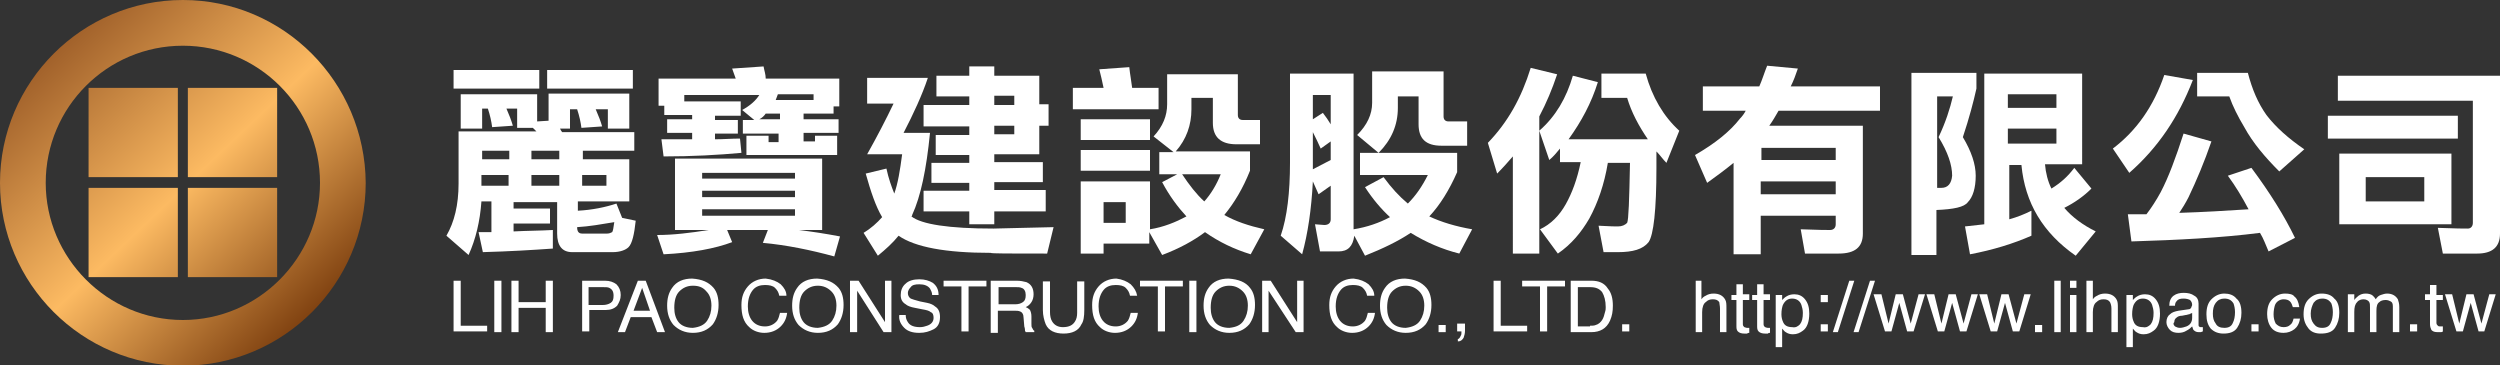 <?xml version="1.0" encoding="utf-8"?>
<!-- Generator: Adobe Illustrator 21.0.2, SVG Export Plug-In . SVG Version: 6.00 Build 0)  -->
<svg version="1.1" id="圖層_1" xmlns="http://www.w3.org/2000/svg" xmlns:xlink="http://www.w3.org/1999/xlink" x="0px" y="0px"
	 viewBox="0 0 350 51.1" style="enable-background:new 0 0 350 51.1;" xml:space="preserve">
<rect x="0" y="0" width="350" height="51.1" fill="#333333" stroke="none"/>
<style type="text/css">
	.st0{fill:#FFFFFF;}
	.st1{fill:url(#SVGID_1_);}
</style>
<g>
	<g>
		<path class="st0" d="M75.2,13.1V17l1.6-0.1v-3.8h11.3V18h-3v-2.7h-1.7c0.4,0.9,0.7,1.7,0.9,2.4l-2.9,0.2c-0.1-0.8-0.3-1.7-0.6-2.6
			h-1V18h-1.4c0.1,0.2,0.2,0.4,0.3,0.5h10.1v2.6h-7.2v1.2h6.5v5.9h-7.2v1.3c2-0.1,3.9-0.5,5.4-1l0.8,2l1.9,0.4
			c-0.2,1.9-0.5,3.2-1,3.7c-0.4,0.4-1.2,0.7-2.2,0.7h-5.7c-1.4,0-2.1-0.9-2.1-2.6v-4.4h-6.1v0.9h5.1v2.1h-5.1v1.1
			c1.9-0.1,3.8-0.1,5.5-0.2v2.6c-2.8,0.2-6.1,0.4-9.8,0.5L67,32.5c0.6,0,1.2,0,1.8,0v-4.3h-1.4c-0.2,2.8-0.8,5.3-1.8,7.5l-3.1-2.7
			c1.1-1.9,1.7-4.3,1.7-7.3v-7.3h10.9c-0.2-0.2-0.4-0.4-0.5-0.5h-2.2v-2.7h-1.5c0.4,0.9,0.7,1.7,0.9,2.4l-2.9,0.2
			c-0.1-0.8-0.3-1.7-0.6-2.6h-0.8V18h-3v-4.8H75.2z M63.5,9.8h12v2.6h-12V9.8z M71.3,22.3v-1.2h-3.8v1.2H71.3z M67.4,26h3.8v-1.5
			h-3.8v1.2C67.4,25.9,67.4,26,67.4,26z M78.3,22.3v-1.2h-3.9v1.2H78.3z M74.4,24.6V26h3.9v-1.5H74.4z M76.6,9.8h12v2.6h-12V9.8z
			 M80.8,31.8L80.8,31.8c0,0.6,0.2,0.9,0.7,0.9H85c0.3,0,0.5-0.1,0.7-0.2c0.1-0.1,0.2-0.6,0.3-1.4C84.2,31.4,82.5,31.7,80.8,31.8z
			 M81.5,24.6V26h3.4v-1.5H81.5z"/>
		<path class="st0" d="M94.6,22.2h20.5v10h-3.3c1.7,0.2,3.7,0.5,5.8,0.9l-0.8,2.8c-3.3-0.9-6.7-1.6-10-1.9l0.7-1.8h-5.7l0.7,1.7
			c-2.4,0.9-5.6,1.5-9.6,1.7l-0.9-2.7c2.3,0,4.7-0.3,7.2-0.7h-4.7V22.2z M106.9,9.3c0.1,0.6,0.3,1.1,0.3,1.7h10.3v3.9h-0.8v1h-4.2
			v0.8h4.9v1.9h-4.9v1.2h1.6V19h3.1v2.7h-12.7V19h3.1v0.9h1.4v-1.2H104v-1.9h1.6l-1.7-1.4c1.1-0.6,1.9-1.3,2.4-2.1H95.8v0.9h7.9v2
			h-3.6v0.6h3.2v1.9h-3.2v0.8c1.2,0,2.3-0.1,3.5-0.1l0.2,2c-3.3,0.3-6.9,0.5-10.9,0.5l-0.3-2.4c1.4,0,2.9,0,4.3,0v-0.9h-3.5v-1.9
			h3.5v-0.6H93v-1.3h-0.8V11H103c-0.2-0.5-0.3-0.9-0.5-1.4L106.9,9.3z M98.3,25h13v-0.8h-13V25z M98.3,27.6h13v-0.9h-13V27.6z
			 M111.3,30.2v-0.9h-13v0.9H111.3z M109.2,16.7v-0.8h-2c-0.2,0.3-0.5,0.6-0.9,0.8H109.2z M108.6,14h5.3v-0.8h-5
			C108.8,13.5,108.7,13.7,108.6,14z"/>
		<path class="st0" d="M121.4,10.9h8.5c-0.8,2.4-2,5-3.4,7.7h3.7c-0.5,5.1-1.3,8.9-2.5,11.5c0,0.1,0,0.1-0.1,0.2
			c1.4,1.1,5.2,1.7,11.5,1.7c0.6,0,3.4-0.1,8.4-0.2l-0.9,3.7c-5.3,0-7.9,0-7.9-0.1c-6.3,0-10.6-0.8-12.9-2.4c-0.8,1-1.8,1.9-2.9,2.8
			l-2-3.2c1-0.6,1.9-1.4,2.6-2.2c-0.9-1.5-1.6-3.6-2.3-6.1l2.9-0.7c0.3,1.4,0.7,2.5,1.1,3.5c0.5-1.4,0.8-3.2,1.1-5.5h-4.9
			c1.4-2.5,2.6-4.8,3.7-7.1h-3.7V10.9z M131.1,10.6h4.6V9.3h3.5v1.3h6.3v4h1.3v3h-1.3v4h-6.3v1.1h6.8v2.8h-6.8v1.1h7.2v3h-7.2v1.8
			h-3.5v-1.8h-6.4v-2.9h6.4v-1.1h-5.3v-2.8h5.3v-1.1H131v-2.8h4.7v-1.2h-6.4v-3h6.4v-1.2h-4.6V10.6z M139.2,13.4v1.3h2.8v-1.3H139.2
			z M139.2,17.6v1.2h2.8v-1.2H139.2z"/>
		<path class="st0" d="M158.1,9.4c0.1,1,0.3,2,0.4,2.9h3.7v3h-12v-3h4.3c-0.2-1-0.4-1.8-0.6-2.6L158.1,9.4z M173.3,10.3v5.8
			c0,0.4,0.2,0.7,0.7,0.7h2.4v3.4h-3.3c-2.2,0-3.3-1-3.3-3v-3.5h-3v1.6c0,2.2-0.7,4.2-2.2,5.9h10.4v2.7c-1,2.5-2.2,4.5-3.6,6.2
			c1.6,0.9,3.4,1.5,5.6,2l-1.9,3.5c-2.3-0.7-4.4-1.7-6.4-3.1c-1.6,1.2-3.6,2.3-6,3.2l-1.8-3.2v1.6h-6.4v1.4h-3.2V25.4h9.7v6.7
			c1.9-0.3,3.6-1,5.1-1.8c-1.2-1.3-2.4-2.9-3.4-4.8l2.1-1.1h-2.5v-3.1h2l-2.8-2.2c1.3-1.4,1.9-2.9,1.9-4.5v-4.2H173.3z M151.3,16.7
			h9.7v2.9h-9.7V16.7z M151.3,21h9.7v2.9h-9.7V21z M154.5,31.2h3.1v-2.9h-3.1V31.2z M165.5,24.4c1,1.5,2,2.8,3.1,3.8
			c0.9-1,1.7-2.3,2.3-3.8H165.5z"/>
		<path class="st0" d="M182.1,10.3h7.4V32c0,0.1,0,0.1,0,0.1c1.9-0.3,3.6-0.9,5.1-1.7c-1.2-1.1-2.4-2.5-3.5-4.2l2.6-1.4
			c1.1,1.5,2.2,2.7,3.4,3.7c1.1-1.1,2-2.4,2.8-4h-9.5v-3.1H204v2.7c-1.1,2.5-2.4,4.6-3.9,6.2c1.7,0.8,3.7,1.4,6,1.8l-1.8,3.4
			c-2.4-0.6-4.7-1.6-6.8-2.9c-1.8,1.2-3.9,2.2-6.4,3.2l-1.5-2.8c-0.2,1.5-0.9,2.2-2.2,2.2h-2.6l-0.7-3.8l1.3,0.1
			c0.6,0,0.9-0.3,0.9-0.8v-4.7l-1.7,1.2l-0.8-1.8c-0.2,3.9-0.7,7.3-1.5,10.2l-3-2.6c0.9-2.6,1.3-6.1,1.3-10.2V10.3H182.1z
			 M183.8,16.7l1.4-0.9c0.4,0.5,0.8,1.1,1.1,1.6v-4.1h-2.5V16.7z M183.8,23.7l2.5-1.3v-2.6l-1.4,1c-0.3-0.7-0.7-1.5-1.1-2.3v4.3
			C183.8,23.1,183.8,23.4,183.8,23.7z M202.1,10v6.3c0,0.4,0.2,0.7,0.7,0.7h2.6v3.4h-3.6c-2.2,0-3.2-1-3.2-3v-3.9h-2.9v1.6
			c0,2.4-0.9,4.5-2.7,6.3l-3-2.5c1.4-1.4,2.1-2.9,2.1-4.5V10H202.1z"/>
		<path class="st0" d="M214.3,9.5l3.7,0.9c-0.7,2.1-1.5,4-2.5,5.9v19.2h-3.7V21.9c-0.7,0.8-1.4,1.6-2.2,2.4l-1.3-4.3
			C211.1,17.1,213,13.7,214.3,9.5z M220.2,10.6l3.5,0.9c-0.9,2.9-2.3,5.5-4.1,8h11.1c-1.3-1.9-2.3-3.8-2.9-5.8h-3.6v-3.4h6.2
			c0.9,3.3,2.5,6,4.7,8l-1.8,4.5c-0.5-0.5-0.9-1.1-1.4-1.6v2.3c0,5.9-0.4,9.4-1.1,10.4c-0.8,1-2.2,1.4-4.3,1.4h-2l-0.7-3.7
			c1.6,0.1,2.5,0.1,2.7,0.1c0.6,0,1-0.2,1.3-0.5c0.2-0.4,0.3-3.2,0.4-8.4h-3.1c-0.5,3-1.4,5.6-2.6,7.8c-1.1,1.9-2.5,3.6-4.4,4.9
			l-2.5-3.4c1.5-0.7,2.7-1.9,3.6-3.5c0.9-1.6,1.6-3.5,2.1-5.9h-2.9v-1.9c-0.5,0.6-0.9,1.1-1.5,1.6l-1.4-4.1
			C217.8,16.3,219.3,13.7,220.2,10.6z"/>
		<path class="st0" d="M238.5,12.1h7.8c0.4-0.9,0.7-1.9,1.1-2.9l4.3,0.4c-0.3,0.9-0.6,1.7-1,2.5h12.5v3.4H249
			c-0.4,0.7-0.8,1.4-1.3,2.1h13.1v15.1c0,1.9-1.1,2.8-3.4,2.8h-4.7l-0.6-3.4c2.4,0.1,3.8,0.1,4.1,0.1c0.5,0,0.8-0.3,0.8-0.8v-1.2
			h-10.5v5.4h-3.8V22.8c-1.1,0.9-2.3,1.8-3.7,2.8l-1.7-3.9c2.8-1.6,4.9-3.3,6.3-5.1c0.3-0.3,0.6-0.7,0.8-1.1h-6V12.1z M246.6,27.2
			H257v-1.8h-10.5V27.2z M246.6,22.4H257v-1.7h-10.4V22.4z"/>
		<path class="st0" d="M276.7,10.2v2.2c-0.4,1.8-1,4.1-1.9,6.8c1.2,2,1.8,3.8,1.8,5.4c0,1.7-0.4,3-1.1,3.7c-0.5,0.7-2,1-4.4,1.1v6.3
			h-3.5V10.2H276.7z M271.1,26.3c0.3,0,0.5,0,0.7,0c0.9,0,1.4-0.6,1.5-1.7c0-1.5-0.6-3.3-1.9-5.4c1-2.1,1.6-4,2-5.7h-2.2V26.3z
			 M277.7,10.3h13.8V23h-5.2c0.1,1.2,0.4,2.4,0.9,3.4c1.3-0.8,2.3-1.7,3.2-2.9l2.4,2.9c-1.1,1.1-2.4,2-3.8,2.7
			c1.1,1.3,2.6,2.4,4.4,3.3l-2.8,3.4c-4.6-3.2-7.1-7.4-7.6-12.7h-1.7v7.6c1.1-0.3,2.1-0.7,3.1-1.2V33c-2.5,1.1-5.4,2-8.6,2.6
			l-0.7-3.9c0.9-0.1,1.8-0.2,2.7-0.3V10.3z M281.1,15.1h6.8v-1.9h-6.8V15.1z M281.1,20.1h6.8v-2.1h-6.8V20.1z"/>
		<path class="st0" d="M303,10.5l4,0.7c-2,5.2-4.9,9.5-8.9,13l-2.3-3.4C299.1,18.3,301.5,14.9,303,10.5z M305.7,18.7l3.9,1.1
			c-1,2.9-2.1,5.5-3.2,7.8c-0.4,0.8-0.9,1.6-1.3,2.2c3.3-0.1,6.6-0.3,9.7-0.5c-0.9-1.7-1.8-3.2-2.9-4.7l3.3-1.1
			c2.6,3.5,4.6,6.7,6.1,9.8l-3.7,1.9c-0.4-0.9-0.7-1.8-1.2-2.6c-5.5,0.7-11.5,1-18,1.2l-0.5-3.8c0.9,0,1.7,0,2.6,0
			c0.7-0.9,1.4-2,2-3.1C303.6,24.8,304.6,22.1,305.7,18.7z M307.6,10.2h7.1c0.6,2.3,1.4,4.2,2.6,5.9c1.3,1.7,3.1,3.3,5.3,4.8
			l-3.5,3.1c-2-2-3.7-4-4.9-6.2c-0.9-1.5-1.6-2.9-2.1-4.3h-4.5V10.2z"/>
		<path class="st0" d="M325.9,16.2h18.2v3.2h-18.2V16.2z M327.3,10.6H350v22.1c0,1.9-1.1,2.8-3.2,2.8H342l-0.7-3.6
			c2.4,0.1,3.8,0.1,4.2,0.1c0.4,0,0.7-0.3,0.7-0.8V14.1h-18.9V10.6z M327.5,21.5h15.7v9.9h-15.7V21.5z M339.4,28.2v-3.4h-8.2v3.4
			H339.4z"/>
	</g>
	<g>
		<path class="st0" d="M63.5,39.3h1v6.3h3.7v0.8h-4.7V39.3z"/>
		<path class="st0" d="M69.2,39.3h1v7.2h-1V39.3z"/>
		<path class="st0" d="M71.6,39.3h1v3h3.8v-3h1v7.2h-1v-3.4h-3.8v3.4h-1V39.3z"/>
		<path class="st0" d="M81.4,39.3h3.3c0.7,0,1.2,0.2,1.6,0.5c0.4,0.4,0.6,0.9,0.6,1.5c0,0.6-0.2,1-0.5,1.5c-0.4,0.4-0.9,0.6-1.6,0.6
			h-2.3v3h-1V39.3z M85.3,40.3c-0.2-0.1-0.5-0.1-0.9-0.1h-2v2.5h2c0.4,0,0.8-0.1,1.1-0.3c0.3-0.2,0.4-0.5,0.4-1
			C85.9,40.8,85.7,40.5,85.3,40.3z"/>
		<path class="st0" d="M89.3,39.3h1.1l2.7,7.2H92l-0.8-2.1h-2.9l-0.8,2.1h-1L89.3,39.3z M91,43.5l-1.1-3.2l-1.2,3.2H91z"/>
		<path class="st0" d="M99.9,40.3c0.5,0.6,0.7,1.4,0.7,2.4c0,1.1-0.3,2-0.8,2.7c-0.7,0.8-1.6,1.2-2.8,1.2c-1.1,0-2-0.4-2.7-1.1
			c-0.6-0.7-0.9-1.6-0.9-2.7c0-1,0.2-1.8,0.7-2.5c0.6-0.9,1.6-1.3,2.8-1.3C98.3,39.1,99.2,39.5,99.9,40.3z M99,44.9
			c0.4-0.6,0.6-1.3,0.6-2.1c0-0.8-0.2-1.5-0.7-2C98.4,40.2,97.8,40,97,40c-0.8,0-1.4,0.3-1.9,0.8c-0.5,0.5-0.7,1.3-0.7,2.3
			c0,0.8,0.2,1.5,0.6,2c0.4,0.5,1.1,0.8,2,0.8C97.9,45.8,98.6,45.5,99,44.9z"/>
		<path class="st0" d="M109.3,39.8c0.5,0.5,0.8,1,0.8,1.6h-1c-0.1-0.5-0.3-0.8-0.6-1.1c-0.3-0.3-0.8-0.4-1.4-0.4
			c-0.7,0-1.3,0.2-1.7,0.7c-0.4,0.5-0.7,1.2-0.7,2.3c0,0.8,0.2,1.5,0.6,2c0.4,0.5,1,0.8,1.8,0.8c0.7,0,1.3-0.3,1.7-0.8
			c0.2-0.3,0.3-0.7,0.4-1.1h1c-0.1,0.8-0.4,1.4-0.9,1.9c-0.6,0.6-1.4,0.9-2.3,0.9c-0.8,0-1.6-0.3-2.1-0.8c-0.8-0.7-1.1-1.7-1.1-3.1
			c0-1.1,0.3-1.9,0.9-2.6c0.6-0.7,1.5-1.1,2.5-1.1C108.1,39.1,108.8,39.4,109.3,39.8z"/>
		<path class="st0" d="M117.4,40.3c0.5,0.6,0.7,1.4,0.7,2.4c0,1.1-0.3,2-0.8,2.7c-0.7,0.8-1.6,1.2-2.8,1.2c-1.1,0-2-0.4-2.7-1.1
			c-0.6-0.7-0.9-1.6-0.9-2.7c0-1,0.2-1.8,0.7-2.5c0.6-0.9,1.6-1.3,2.8-1.3C115.8,39.1,116.7,39.5,117.4,40.3z M116.5,44.9
			c0.4-0.6,0.6-1.3,0.6-2.1c0-0.8-0.2-1.5-0.7-2c-0.5-0.5-1.1-0.8-1.9-0.8c-0.8,0-1.4,0.3-1.9,0.8c-0.5,0.5-0.7,1.3-0.7,2.3
			c0,0.8,0.2,1.5,0.6,2c0.4,0.5,1.1,0.8,2,0.8C115.4,45.8,116.1,45.5,116.5,44.9z"/>
		<path class="st0" d="M119,39.3h1.2l3.7,5.8v-5.8h0.9v7.2h-1.1l-3.7-5.8v5.8H119V39.3z"/>
		<path class="st0" d="M126.8,44.1c0,0.4,0.1,0.7,0.3,1c0.3,0.5,0.9,0.7,1.7,0.7c0.4,0,0.7-0.1,1-0.2c0.6-0.2,0.9-0.6,0.9-1.1
			c0-0.4-0.1-0.7-0.4-0.8c-0.2-0.2-0.6-0.3-1.2-0.4l-1-0.2c-0.6-0.1-1.1-0.3-1.3-0.5c-0.5-0.3-0.7-0.7-0.7-1.3
			c0-0.6,0.2-1.2,0.7-1.6c0.4-0.4,1.1-0.6,1.9-0.6c0.8,0,1.4,0.2,1.9,0.5c0.5,0.4,0.8,0.9,0.8,1.7h-0.9c0-0.4-0.2-0.7-0.3-0.9
			c-0.3-0.4-0.8-0.6-1.5-0.6c-0.6,0-1,0.1-1.2,0.4c-0.2,0.2-0.4,0.5-0.4,0.8c0,0.3,0.1,0.6,0.4,0.8c0.2,0.1,0.6,0.2,1.3,0.4l1,0.2
			c0.5,0.1,0.9,0.3,1.1,0.5c0.5,0.3,0.7,0.8,0.7,1.5c0,0.8-0.3,1.4-0.9,1.7c-0.6,0.3-1.2,0.5-2,0.5c-0.9,0-1.6-0.2-2.1-0.7
			c-0.5-0.5-0.8-1.1-0.7-1.8H126.8z"/>
		<path class="st0" d="M138.1,39.3v0.8h-2.5v6.3h-1v-6.3h-2.5v-0.8H138.1z"/>
		<path class="st0" d="M138.9,39.3h3.4c0.6,0,1,0.1,1.4,0.2c0.7,0.3,1,0.9,1,1.7c0,0.4-0.1,0.8-0.3,1.1c-0.2,0.3-0.4,0.5-0.8,0.7
			c0.3,0.1,0.5,0.3,0.6,0.4c0.1,0.2,0.2,0.5,0.2,0.9l0,1c0,0.3,0,0.5,0.1,0.6c0.1,0.2,0.2,0.4,0.3,0.4v0.2h-1.2
			c0-0.1-0.1-0.1-0.1-0.2c0-0.1,0-0.3-0.1-0.6l-0.1-1.2c0-0.5-0.2-0.8-0.5-0.9c-0.2-0.1-0.5-0.1-0.9-0.1h-2.2v3.1h-1V39.3z
			 M142.1,42.6c0.5,0,0.8-0.1,1.1-0.3c0.3-0.2,0.4-0.5,0.4-1c0-0.5-0.2-0.9-0.6-1c-0.2-0.1-0.5-0.1-0.8-0.1h-2.4v2.4H142.1z"/>
		<path class="st0" d="M147,39.3v4.4c0,0.5,0.1,1,0.3,1.3c0.3,0.5,0.8,0.8,1.5,0.8c0.9,0,1.4-0.3,1.7-0.8c0.2-0.3,0.3-0.7,0.3-1.2
			v-4.4h1v4c0,0.9-0.1,1.6-0.4,2c-0.4,0.9-1.3,1.3-2.5,1.3c-1.2,0-2.1-0.4-2.5-1.3c-0.2-0.5-0.4-1.2-0.4-2v-4H147z"/>
		<path class="st0" d="M158.3,39.8c0.5,0.5,0.8,1,0.9,1.6h-1c-0.1-0.5-0.3-0.8-0.6-1.1c-0.3-0.3-0.8-0.4-1.4-0.4
			c-0.7,0-1.3,0.2-1.7,0.7c-0.4,0.5-0.7,1.2-0.7,2.3c0,0.8,0.2,1.5,0.6,2c0.4,0.5,1,0.8,1.8,0.8c0.7,0,1.3-0.3,1.7-0.8
			c0.2-0.3,0.3-0.7,0.4-1.1h1c-0.1,0.8-0.4,1.4-0.9,1.9c-0.6,0.6-1.4,0.9-2.3,0.9c-0.8,0-1.6-0.3-2.1-0.8c-0.8-0.7-1.1-1.7-1.1-3.1
			c0-1.1,0.3-1.9,0.9-2.6c0.6-0.7,1.5-1.1,2.5-1.1C157.1,39.1,157.8,39.4,158.3,39.8z"/>
		<path class="st0" d="M165.6,39.3v0.8h-2.5v6.3h-1v-6.3h-2.5v-0.8H165.6z"/>
		<path class="st0" d="M166.5,39.3h1v7.2h-1V39.3z"/>
		<path class="st0" d="M175,40.3c0.5,0.6,0.7,1.4,0.7,2.4c0,1.1-0.3,2-0.8,2.7c-0.7,0.8-1.6,1.2-2.8,1.2c-1.1,0-2-0.4-2.7-1.1
			c-0.6-0.7-0.9-1.6-0.9-2.7c0-1,0.2-1.8,0.7-2.5c0.6-0.9,1.6-1.3,2.8-1.3C173.4,39.1,174.4,39.5,175,40.3z M174.1,44.9
			c0.4-0.6,0.6-1.3,0.6-2.1c0-0.8-0.2-1.5-0.7-2c-0.5-0.5-1.1-0.8-1.9-0.8c-0.8,0-1.4,0.3-1.9,0.8c-0.5,0.5-0.7,1.3-0.7,2.3
			c0,0.8,0.2,1.5,0.6,2c0.4,0.5,1.1,0.8,2,0.8C173.1,45.8,173.7,45.5,174.1,44.9z"/>
		<path class="st0" d="M176.7,39.3h1.2l3.7,5.8v-5.8h0.9v7.2h-1.1l-3.8-5.8v5.8h-0.9V39.3z"/>
		<path class="st0" d="M191.6,39.8c0.5,0.5,0.8,1,0.8,1.6h-1c-0.1-0.5-0.3-0.8-0.6-1.1c-0.3-0.3-0.8-0.4-1.4-0.4
			c-0.7,0-1.3,0.2-1.7,0.7c-0.4,0.5-0.7,1.2-0.7,2.3c0,0.8,0.2,1.5,0.6,2c0.4,0.5,1,0.8,1.8,0.8c0.7,0,1.3-0.3,1.7-0.8
			c0.2-0.3,0.3-0.7,0.4-1.1h1c-0.1,0.8-0.4,1.4-0.9,1.9c-0.6,0.6-1.4,0.9-2.3,0.9c-0.8,0-1.6-0.3-2.1-0.8c-0.8-0.7-1.1-1.7-1.1-3.1
			c0-1.1,0.3-1.9,0.9-2.6c0.6-0.7,1.5-1.1,2.5-1.1C190.4,39.1,191.1,39.4,191.6,39.8z"/>
		<path class="st0" d="M199.7,40.3c0.5,0.6,0.7,1.4,0.7,2.4c0,1.1-0.3,2-0.8,2.7c-0.7,0.8-1.6,1.2-2.8,1.2c-1.1,0-2-0.4-2.7-1.1
			c-0.6-0.7-0.9-1.6-0.9-2.7c0-1,0.2-1.8,0.7-2.5c0.6-0.9,1.6-1.3,2.8-1.3C198.1,39.1,199,39.5,199.7,40.3z M198.8,44.9
			c0.4-0.6,0.6-1.3,0.6-2.1c0-0.8-0.2-1.5-0.7-2c-0.5-0.5-1.1-0.8-1.9-0.8c-0.8,0-1.4,0.3-1.9,0.8c-0.5,0.5-0.7,1.3-0.7,2.3
			c0,0.8,0.2,1.5,0.6,2c0.4,0.5,1.1,0.8,2,0.8C197.7,45.8,198.4,45.5,198.8,44.9z"/>
		<path class="st0" d="M201.4,46.5h1v-1h-1V46.5z"/>
		<path class="st0" d="M204,47.5c0.2,0,0.4-0.2,0.5-0.5c0.1-0.1,0.1-0.3,0.1-0.4c0,0,0,0,0-0.1c0,0,0,0,0-0.1H204v-1.1h1.1v1
			c0,0.4-0.1,0.7-0.2,1c-0.2,0.3-0.4,0.5-0.8,0.5V47.5z"/>
		<path class="st0" d="M209.1,39.3h1v6.3h3.7v0.8h-4.7V39.3z"/>
		<path class="st0" d="M219.1,39.3v0.8h-2.5v6.3h-1v-6.3h-2.5v-0.8H219.1z"/>
		<path class="st0" d="M219.9,39.3h2.9c1,0,1.8,0.3,2.3,1.1c0.5,0.6,0.7,1.4,0.7,2.4c0,0.8-0.1,1.4-0.4,2.1
			c-0.5,1.1-1.4,1.6-2.6,1.6h-2.9V39.3z M222.6,45.6c0.3,0,0.6,0,0.8-0.1c0.4-0.1,0.7-0.4,0.9-0.7c0.2-0.3,0.3-0.7,0.4-1.1
			c0.1-0.3,0.1-0.5,0.1-0.7c0-0.9-0.2-1.6-0.5-2.1c-0.4-0.5-0.9-0.7-1.7-0.7h-1.7v5.5H222.6z"/>
		<path class="st0" d="M227.1,45.4h1v1h-1V45.4z"/>
		<path class="st0" d="M237.3,39.3h0.9v2.6c0.2-0.3,0.4-0.4,0.6-0.5c0.3-0.2,0.7-0.3,1.1-0.3c0.8,0,1.3,0.3,1.6,0.8
			c0.2,0.3,0.2,0.7,0.2,1.2v3.4h-0.9v-3.3c0-0.4-0.1-0.7-0.1-0.9c-0.2-0.3-0.5-0.4-0.9-0.4c-0.4,0-0.7,0.1-1,0.4
			c-0.3,0.2-0.5,0.7-0.5,1.4v2.8h-0.9V39.3z"/>
		<path class="st0" d="M243.1,39.8h0.9v1.4h0.9V42H244v3.4c0,0.2,0.1,0.3,0.2,0.4c0.1,0,0.2,0.1,0.4,0.1c0,0,0.1,0,0.1,0
			c0.1,0,0.1,0,0.2,0v0.7c-0.1,0-0.2,0-0.3,0.1c-0.1,0-0.2,0-0.4,0c-0.4,0-0.7-0.1-0.9-0.3c-0.2-0.2-0.2-0.5-0.2-0.8V42h-0.7v-0.7
			h0.7V39.8z"/>
		<path class="st0" d="M246,39.8h0.9v1.4h0.9V42h-0.9v3.4c0,0.2,0.1,0.3,0.2,0.4c0.1,0,0.2,0.1,0.4,0.1c0,0,0.1,0,0.1,0
			c0.1,0,0.1,0,0.2,0v0.7c-0.1,0-0.2,0-0.3,0.1c-0.1,0-0.2,0-0.4,0c-0.4,0-0.7-0.1-0.9-0.3c-0.2-0.2-0.2-0.5-0.2-0.8V42h-0.7v-0.7
			h0.7V39.8z"/>
		<path class="st0" d="M248.6,41.3h0.9v0.7c0.2-0.2,0.4-0.4,0.6-0.5c0.3-0.2,0.7-0.3,1.1-0.3c0.6,0,1.1,0.2,1.5,0.7
			c0.4,0.5,0.6,1.1,0.6,2c0,1.1-0.3,2-0.9,2.4c-0.4,0.3-0.8,0.5-1.4,0.5c-0.4,0-0.7-0.1-1-0.3c-0.2-0.1-0.3-0.3-0.5-0.5v2.6h-0.9
			V41.3z M252,45.4c0.3-0.4,0.4-0.9,0.4-1.6c0-0.4-0.1-0.8-0.2-1.1c-0.2-0.6-0.7-0.9-1.3-0.9c-0.6,0-1,0.3-1.3,0.9
			c-0.1,0.3-0.2,0.7-0.2,1.3c0,0.4,0.1,0.8,0.2,1c0.2,0.6,0.7,0.8,1.3,0.8C251.4,45.9,251.7,45.7,252,45.4z"/>
		<path class="st0" d="M254.9,41.3h1v1h-1V41.3z M254.9,45.4h1v1h-1V45.4z"/>
		<path class="st0" d="M258.9,39.3h0.7l-2.3,7.2h-0.7L258.9,39.3z"/>
		<path class="st0" d="M261.8,39.3h0.7l-2.3,7.2h-0.7L261.8,39.3z"/>
		<path class="st0" d="M263.4,41.2l1,4.1l1-4.1h1l1.1,4.1l1.1-4.1h0.9l-1.6,5.2H267l-1.1-4l-1.1,4h-0.9l-1.6-5.2H263.4z"/>
		<path class="st0" d="M270.8,41.2l1,4.1l1-4.1h1l1.1,4.1l1.1-4.1h0.9l-1.6,5.2h-0.9l-1.1-4l-1.1,4h-0.9l-1.6-5.2H270.8z"/>
		<path class="st0" d="M278.2,41.2l1,4.1l1-4.1h1l1.1,4.1l1.1-4.1h0.9l-1.6,5.2h-0.9l-1.1-4l-1.1,4h-0.9l-1.6-5.2H278.2z"/>
		<path class="st0" d="M284.9,46.5h1v-1h-1V46.5z"/>
		<path class="st0" d="M287.6,46.5h0.9v-7.2h-0.9V46.5z"/>
		<path class="st0" d="M289.8,39.3h0.9v1h-0.9V39.3z M289.8,41.3h0.9v5.2h-0.9V41.3z"/>
		<path class="st0" d="M292.1,39.3h0.9v2.6c0.2-0.3,0.4-0.4,0.6-0.5c0.3-0.2,0.7-0.3,1.1-0.3c0.8,0,1.3,0.3,1.6,0.8
			c0.2,0.3,0.2,0.7,0.2,1.2v3.4h-0.9v-3.3c0-0.4-0.1-0.7-0.2-0.9c-0.2-0.3-0.5-0.4-0.9-0.4c-0.4,0-0.7,0.1-1,0.4
			c-0.3,0.2-0.5,0.7-0.5,1.4v2.8h-0.9V39.3z"/>
		<path class="st0" d="M297.7,41.3h0.9v0.7c0.2-0.2,0.4-0.4,0.6-0.5c0.3-0.2,0.7-0.3,1.1-0.3c0.6,0,1.1,0.2,1.5,0.7
			c0.4,0.5,0.6,1.1,0.6,2c0,1.1-0.3,2-0.9,2.4c-0.4,0.3-0.8,0.5-1.4,0.5c-0.4,0-0.7-0.1-1-0.3c-0.2-0.1-0.3-0.3-0.5-0.5v2.6h-0.9
			V41.3z M301.1,45.4c0.3-0.4,0.4-0.9,0.4-1.6c0-0.4-0.1-0.8-0.2-1.1c-0.2-0.6-0.7-0.9-1.3-0.9c-0.6,0-1,0.3-1.3,0.9
			c-0.1,0.3-0.2,0.7-0.2,1.3c0,0.4,0.1,0.8,0.2,1c0.2,0.6,0.7,0.8,1.3,0.8C300.5,45.9,300.8,45.7,301.1,45.4z"/>
		<path class="st0" d="M306.4,43.3c0.2,0,0.3-0.1,0.4-0.3c0-0.1,0.1-0.2,0.1-0.3c0-0.3-0.1-0.5-0.3-0.7c-0.2-0.1-0.5-0.2-0.9-0.2
			c-0.5,0-0.8,0.1-1,0.4c-0.1,0.1-0.2,0.3-0.2,0.6h-0.8c0-0.6,0.2-1.1,0.6-1.4c0.4-0.3,0.9-0.4,1.4-0.4c0.6,0,1.1,0.1,1.5,0.4
			c0.4,0.2,0.6,0.6,0.6,1.1v3c0,0.1,0,0.2,0.1,0.2c0,0.1,0.1,0.1,0.2,0.1c0,0,0.1,0,0.1,0c0,0,0.1,0,0.2,0v0.6
			c-0.1,0-0.2,0.1-0.3,0.1c-0.1,0-0.2,0-0.3,0c-0.3,0-0.5-0.1-0.7-0.3c-0.1-0.1-0.1-0.3-0.2-0.5c-0.2,0.2-0.4,0.4-0.8,0.6
			c-0.3,0.2-0.7,0.3-1.1,0.3c-0.5,0-0.9-0.1-1.2-0.4c-0.3-0.3-0.5-0.7-0.5-1.1c0-0.5,0.2-0.9,0.5-1.1c0.3-0.3,0.7-0.4,1.2-0.5
			L306.4,43.3z M304.5,45.7c0.2,0.1,0.4,0.2,0.7,0.2c0.3,0,0.6-0.1,0.9-0.2c0.5-0.2,0.8-0.6,0.8-1.2v-0.7c-0.1,0.1-0.3,0.1-0.4,0.2
			c-0.2,0-0.3,0.1-0.5,0.1l-0.5,0.1c-0.3,0-0.6,0.1-0.7,0.2c-0.3,0.2-0.4,0.4-0.4,0.7C304.2,45.3,304.3,45.5,304.5,45.7z"/>
		<path class="st0" d="M313.1,41.8c0.5,0.4,0.7,1.1,0.7,2c0,0.8-0.2,1.5-0.6,2.1c-0.4,0.6-1.1,0.8-1.9,0.8c-0.7,0-1.3-0.2-1.8-0.7
			c-0.4-0.5-0.6-1.1-0.6-2c0-0.9,0.2-1.6,0.7-2.1c0.5-0.5,1.1-0.8,1.8-0.8C312.1,41.1,312.7,41.3,313.1,41.8z M312.6,45.2
			c0.2-0.4,0.3-0.9,0.3-1.5c0-0.5-0.1-0.9-0.2-1.2c-0.3-0.5-0.7-0.7-1.3-0.7c-0.5,0-0.9,0.2-1.2,0.6c-0.3,0.4-0.4,0.9-0.4,1.5
			c0,0.6,0.1,1,0.4,1.4c0.2,0.4,0.6,0.6,1.2,0.6C312,45.9,312.4,45.7,312.6,45.2z"/>
		<path class="st0" d="M315.2,45.4h1v1h-1V45.4z"/>
		<path class="st0" d="M319.9,41.1c-0.7,0-1.3,0.3-1.8,0.8c-0.5,0.5-0.7,1.2-0.7,2.1c0,0.7,0.2,1.4,0.6,1.9c0.4,0.5,1,0.7,1.7,0.7
			c0.6,0,1.1-0.2,1.5-0.5c0.4-0.3,0.7-0.8,0.8-1.5h-0.9c-0.1,0.4-0.2,0.7-0.5,0.9c-0.2,0.2-0.5,0.3-0.9,0.3c-0.5,0-0.8-0.2-1.1-0.5
			c-0.2-0.4-0.3-0.8-0.3-1.3c0-0.5,0.1-1,0.2-1.3c0.2-0.5,0.7-0.8,1.2-0.8c0.4,0,0.7,0.1,0.9,0.3c0.2,0.2,0.3,0.5,0.4,0.8h0.9
			c-0.1-0.7-0.3-1.2-0.7-1.5C321,41.2,320.5,41.1,319.9,41.1z"/>
		<path class="st0" d="M326.8,41.8c0.5,0.4,0.7,1.1,0.7,2c0,0.8-0.2,1.5-0.6,2.1c-0.4,0.6-1.1,0.8-2,0.8c-0.7,0-1.3-0.2-1.7-0.7
			c-0.4-0.5-0.7-1.1-0.7-2c0-0.9,0.2-1.6,0.7-2.1c0.5-0.5,1.1-0.8,1.8-0.8C325.8,41.1,326.4,41.3,326.8,41.8z M326.3,45.2
			c0.2-0.4,0.3-0.9,0.3-1.5c0-0.5-0.1-0.9-0.2-1.2c-0.3-0.5-0.7-0.7-1.3-0.7c-0.5,0-0.9,0.2-1.2,0.6c-0.2,0.4-0.4,0.9-0.4,1.5
			c0,0.6,0.1,1,0.4,1.4c0.3,0.4,0.6,0.6,1.2,0.6C325.7,45.9,326.1,45.7,326.3,45.2z"/>
		<path class="st0" d="M328.7,41.2h0.9V42c0.2-0.3,0.4-0.4,0.6-0.6c0.3-0.2,0.6-0.3,1-0.3c0.4,0,0.8,0.1,1,0.3
			c0.1,0.1,0.3,0.3,0.4,0.5c0.2-0.3,0.4-0.5,0.7-0.6c0.3-0.1,0.6-0.2,0.9-0.2c0.7,0,1.2,0.3,1.5,0.8c0.1,0.3,0.2,0.6,0.2,1.1v3.5
			H335v-3.6c0-0.4-0.1-0.6-0.3-0.7c-0.2-0.1-0.4-0.2-0.7-0.2c-0.4,0-0.7,0.1-0.9,0.3c-0.3,0.2-0.4,0.6-0.4,1.2v3h-0.9v-3.4
			c0-0.4,0-0.6-0.1-0.8c-0.1-0.2-0.4-0.4-0.8-0.4c-0.3,0-0.7,0.1-0.9,0.4c-0.3,0.3-0.4,0.7-0.4,1.4v2.8h-0.9V41.2z"/>
		<path class="st0" d="M337.4,45.4h1v1h-1V45.4z"/>
		<path class="st0" d="M340.2,41.2h-0.7V42h0.7v3.4c0,0.3,0.1,0.6,0.2,0.8c0.2,0.2,0.4,0.3,0.9,0.3c0.1,0,0.3,0,0.4,0
			c0.1,0,0.2,0,0.3-0.1v-0.7c-0.1,0-0.1,0-0.2,0c-0.1,0-0.1,0-0.1,0c-0.2,0-0.3,0-0.4-0.1c-0.1-0.1-0.2-0.2-0.2-0.4V42h0.9v-0.7
			h-0.9v-1.4h-0.9V41.2z"/>
		<path class="st0" d="M343.3,41.2l1,4.1l1-4.1h1l1.1,4.1l1.1-4.1h0.9l-1.6,5.2H347l-1.1-4l-1.1,4h-0.9l-1.6-5.2H343.3z"/>
	</g>

		<linearGradient id="SVGID_1_" gradientUnits="userSpaceOnUse" x1="1570.279" y1="7.185" x2="1606.059" y2="44.84" gradientTransform="matrix(1 0 0 1 -1562.175 0)">
		<stop  offset="0" style="stop-color:#A2622B"/>
		<stop  offset="0.5" style="stop-color:#FCBA62"/>
		<stop  offset="1" style="stop-color:#7C3E0E"/>
	</linearGradient>
	<path class="st1" d="M12.4,24.8h12.5V12.3H12.4V24.8z M12.4,38.8h12.5V26.3H12.4V38.8z M26.3,38.8h12.5V26.3H26.3V38.8z M26.3,24.8
		h12.5V12.3H26.3V24.8z M25.6,0C11.5,0,0,11.5,0,25.6c0,14.1,11.5,25.6,25.6,25.6c14.1,0,25.6-11.5,25.6-25.6
		C51.1,11.5,39.7,0,25.6,0z M25.6,44.8C15,44.8,6.4,36.1,6.4,25.6C6.4,15,15,6.4,25.6,6.4c10.6,0,19.2,8.6,19.2,19.2
		C44.8,36.1,36.2,44.8,25.6,44.8z"/>
</g>
</svg>

